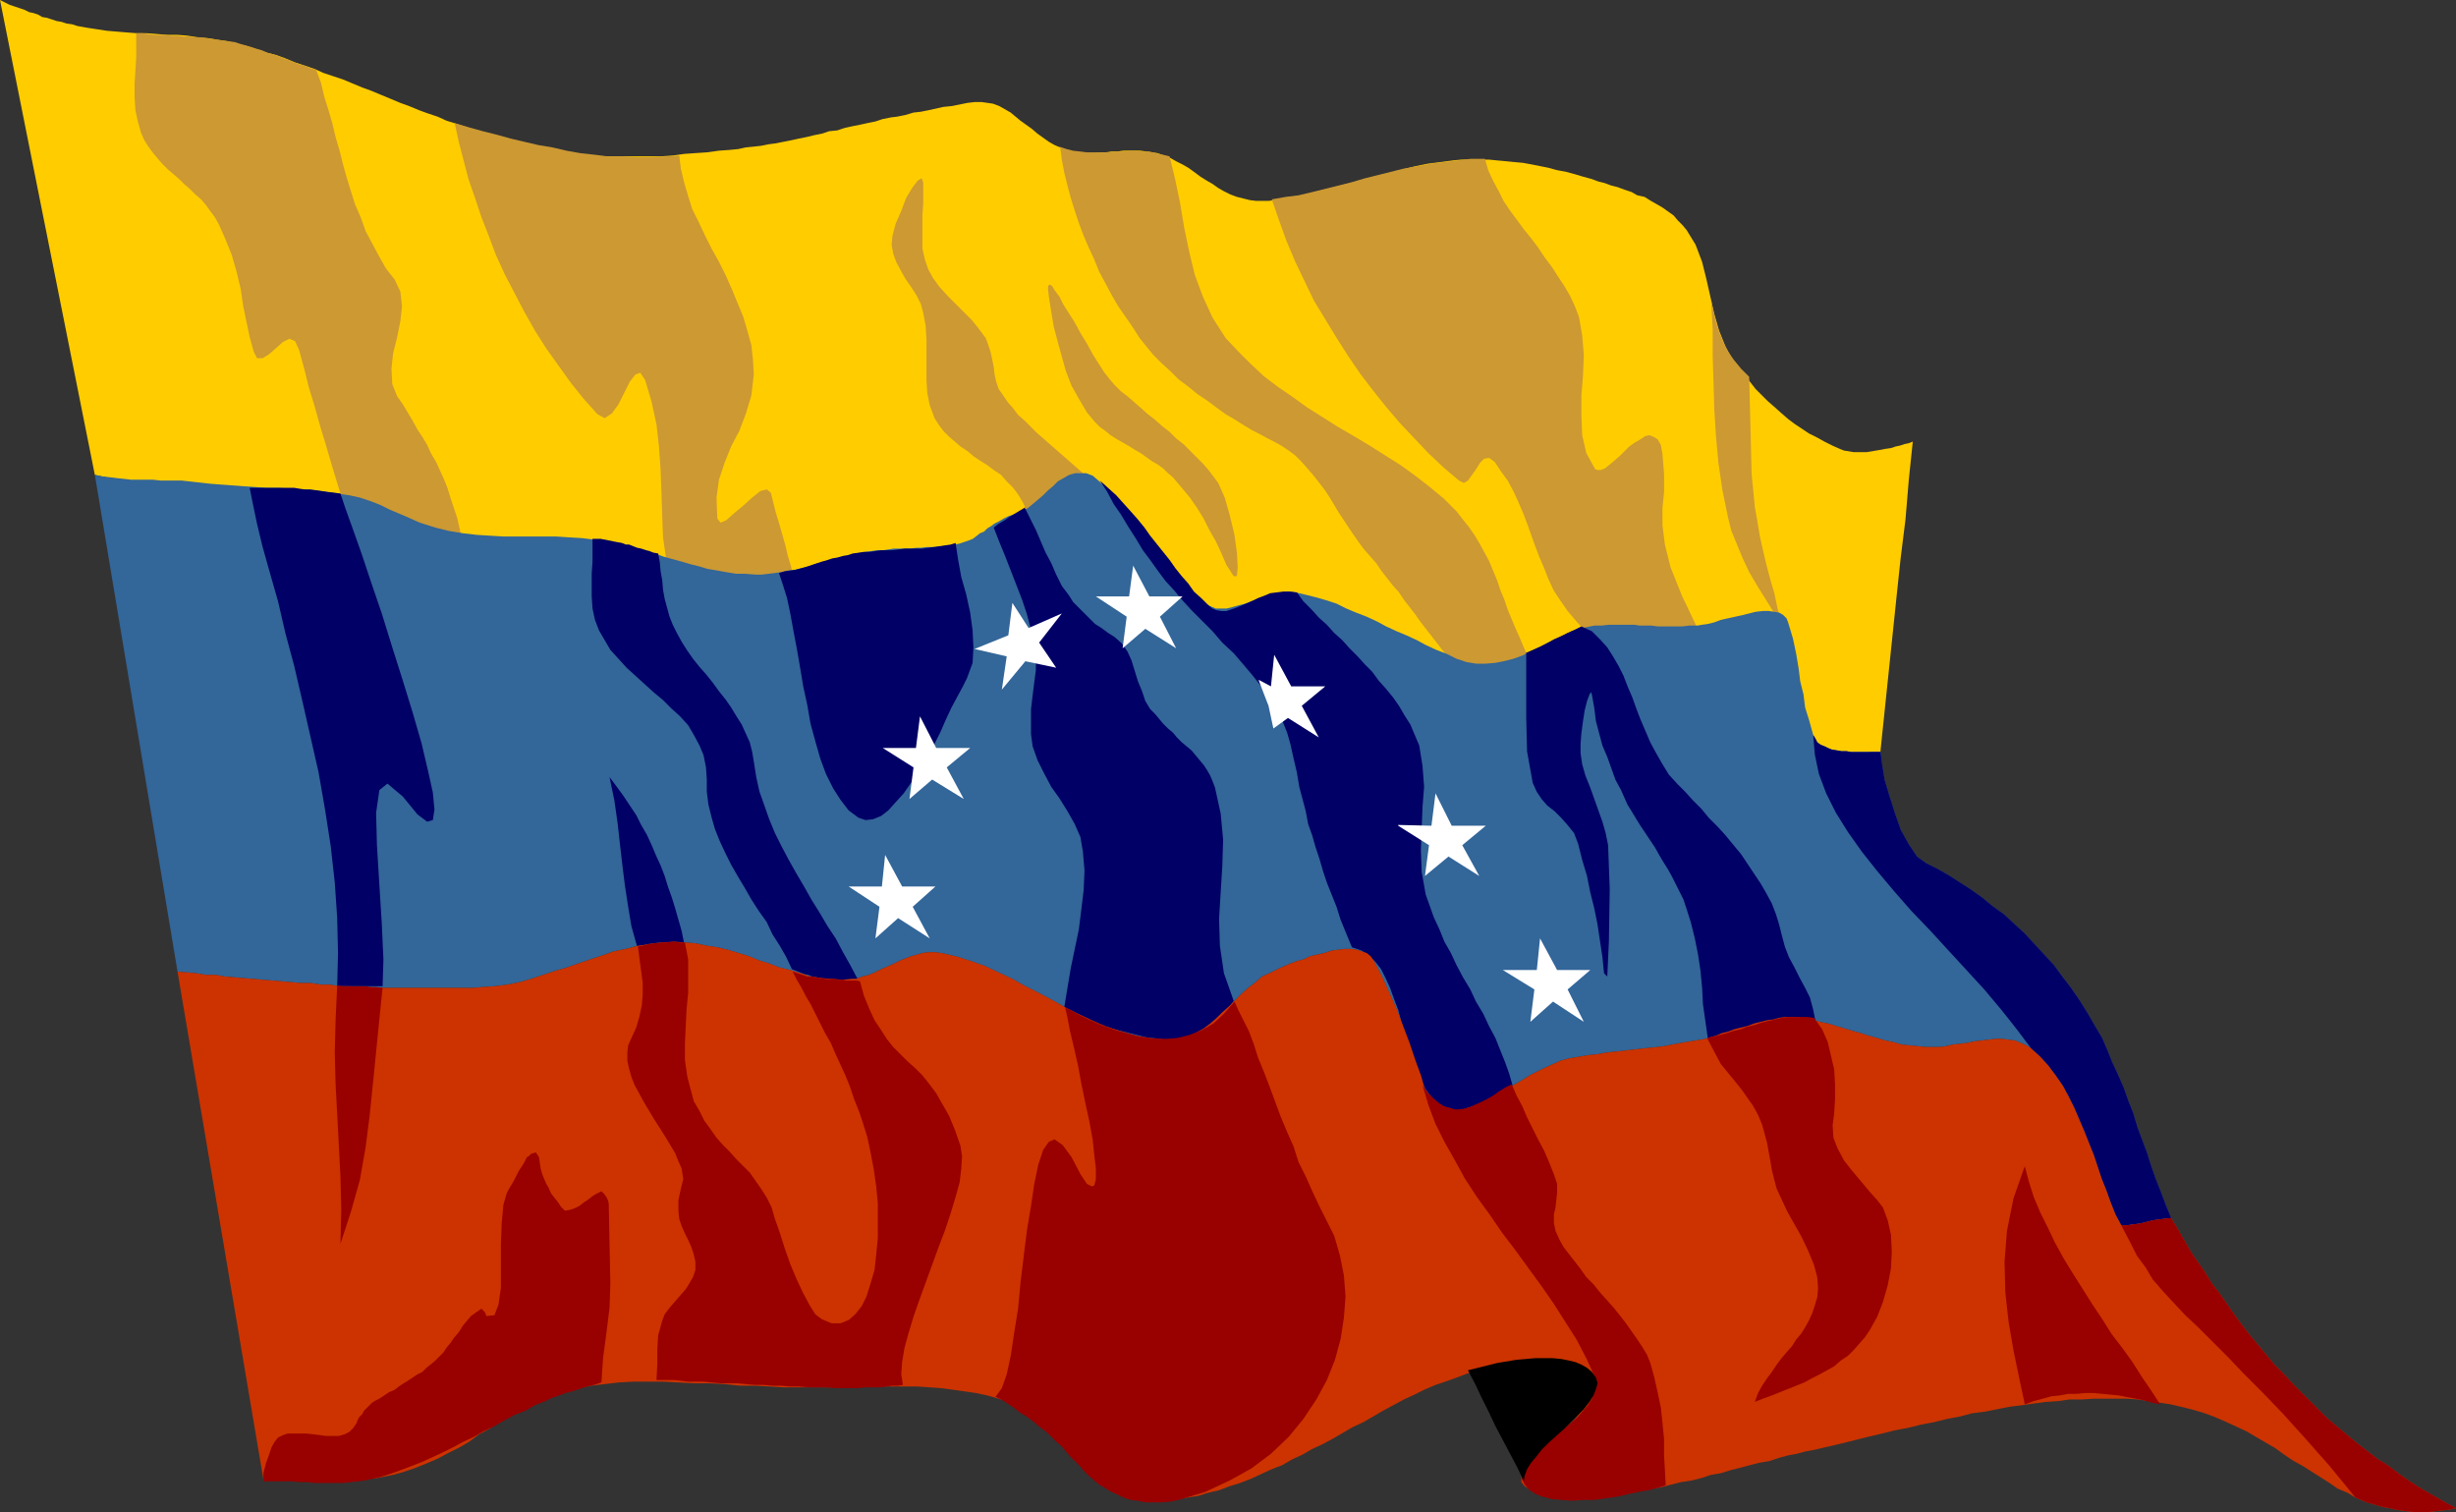 <?xml version="1.0" encoding="UTF-8" standalone="no"?>
<svg
   version="1.0"
   width="129.553mm"
   height="79.759mm"
   id="svg34"
   sodipodi:docname="Venezuela 2.wmf"
   xmlns:inkscape="http://www.inkscape.org/namespaces/inkscape"
   xmlns:sodipodi="http://sodipodi.sourceforge.net/DTD/sodipodi-0.dtd"
   xmlns="http://www.w3.org/2000/svg"
   xmlns:svg="http://www.w3.org/2000/svg">
  <rect width="100%" height="100%" fill="#333333" stroke="none"/>
  <sodipodi:namedview
     id="namedview34"
     pagecolor="#ffffff"
     bordercolor="#000000"
     borderopacity="0.25"
     inkscape:showpageshadow="2"
     inkscape:pageopacity="0.0"
     inkscape:pagecheckerboard="0"
     inkscape:deskcolor="#d1d1d1"
     inkscape:document-units="mm" />
  <defs
     id="defs1">
    <pattern
       id="WMFhbasepattern"
       patternUnits="userSpaceOnUse"
       width="6"
       height="6"
       x="0"
       y="0" />
  </defs>
  <path
     style="fill:#ffcc00;fill-opacity:1;fill-rule:evenodd;stroke:none"
     d="m 0,0 18.907,94.667 1.454,0.323 1.616,0.323 1.293,0.162 1.293,0.162 1.454,0.162 1.454,0.162 1.454,0.323 h 1.293 l 1.454,0.162 1.293,0.162 1.293,0.162 1.454,0.162 1.454,0.162 1.454,0.162 h 1.454 l 1.454,0.323 2.101,0.162 2.262,0.323 2.101,0.162 2.424,0.162 h 2.262 l 2.424,0.162 h 2.262 l 2.424,0.162 2.262,0.323 2.424,0.162 2.101,0.323 2.262,0.485 2.262,0.485 2.101,0.646 2.101,0.646 1.939,0.808 3.07,1.615 2.909,1.131 2.909,0.969 2.747,0.646 2.909,0.485 2.747,0.323 2.586,0.323 h 2.747 l 2.586,0.162 h 2.424 2.747 2.747 2.586 l 2.586,0.323 2.586,0.162 2.747,0.485 1.939,0.485 1.939,0.323 1.778,0.485 1.939,0.646 1.616,0.323 1.778,0.646 1.778,0.485 1.778,0.646 1.778,0.323 1.616,0.646 1.778,0.323 1.939,0.485 1.616,0.162 1.939,0.323 1.939,0.162 h 2.101 1.293 l 1.131,-0.162 1.293,-0.162 1.454,-0.162 1.293,-0.162 1.454,-0.323 1.293,-0.323 1.293,-0.323 1.293,-0.323 1.454,-0.485 1.293,-0.323 1.131,-0.323 1.454,-0.323 1.293,-0.323 1.293,-0.323 1.293,-0.323 0.97,-0.162 1.131,-0.162 1.131,-0.162 h 0.97 l 1.131,-0.162 1.131,-0.162 h 0.97 l 1.131,-0.162 h 1.131 1.131 1.131 l 1.131,-0.162 h 1.131 1.131 l 0.97,-0.162 h 1.131 l 1.131,-0.162 0.97,-0.162 0.97,-0.323 0.808,-0.485 0.97,-0.323 0.485,-0.485 0.97,-0.485 0.646,-0.485 0.808,-0.485 0.646,-0.485 0.808,-0.646 0.808,-0.485 0.97,-0.485 0.808,-0.323 1.131,-0.485 0.97,-0.323 0.808,-0.485 1.131,-0.646 0.97,-0.646 0.97,-0.808 1.131,-0.969 0.808,-0.808 1.131,-0.969 0.97,-0.808 0.97,-0.808 1.131,-0.485 1.131,-0.323 1.131,-0.162 1.293,0.162 1.293,0.485 1.131,0.808 1.293,1.292 1.616,1.615 1.293,1.615 1.293,1.454 1.293,1.454 0.97,1.454 1.131,1.454 1.131,1.292 1.131,1.292 0.97,1.292 1.131,1.292 1.131,1.292 1.131,1.454 0.97,1.454 1.131,1.292 1.454,1.292 1.293,1.454 0.97,0.808 0.97,0.646 0.97,0.323 h 1.131 1.131 l 1.293,-0.323 1.131,-0.162 1.293,-0.485 1.293,-0.323 1.293,-0.485 1.293,-0.485 1.293,-0.485 1.131,-0.323 1.293,-0.162 h 1.293 1.131 l 2.101,0.485 1.939,0.485 2.101,0.808 2.101,0.646 1.939,0.808 1.939,0.808 2.101,0.808 2.101,1.131 1.778,0.646 1.939,1.131 2.101,0.969 2.101,0.969 1.778,0.969 2.101,0.808 1.939,0.969 1.939,0.808 1.939,0.646 2.101,0.323 1.939,0.162 1.778,-0.162 1.778,-0.485 1.939,-0.485 1.616,-0.646 1.778,-0.808 1.778,-0.808 1.454,-0.808 1.616,-0.808 1.778,-0.808 1.616,-0.646 1.454,-0.646 1.454,-0.323 1.616,-0.323 h 1.454 1.293 l 1.454,-0.162 h 1.293 l 1.131,0.162 h 1.293 1.131 1.131 1.131 1.293 1.131 l 1.131,0.162 h 1.454 l 1.293,-0.162 h 1.293 1.616 l 0.97,-0.162 1.131,-0.162 1.293,-0.323 1.293,-0.323 1.454,-0.323 1.454,-0.485 1.293,-0.323 1.454,-0.323 1.293,-0.162 1.293,-0.162 h 1.293 1.131 l 0.97,0.162 0.808,0.485 0.646,0.646 0.162,0.808 1.131,3.231 0.646,3.069 0.485,2.746 0.323,2.746 0.485,2.585 0.485,2.585 0.646,2.746 0.97,2.746 0.485,0.808 0.323,0.646 0.808,0.323 0.646,0.323 0.646,0.162 0.97,0.323 h 0.97 l 0.97,0.162 h 1.131 l 0.97,-0.162 h 1.131 l 1.131,-0.162 h 0.97 l 0.97,-0.162 h 0.808 0.97 l 0.808,-7.754 0.808,-7.754 0.808,-7.754 0.808,-7.754 0.808,-7.593 0.97,-7.754 0.646,-7.754 0.808,-7.754 -0.808,0.323 -0.808,0.162 -0.97,0.323 -0.808,0.162 -0.97,0.323 -1.131,0.162 -0.808,0.162 -0.97,0.162 -0.97,0.162 -0.97,0.162 h -0.808 -0.97 -0.808 l -0.97,-0.162 -0.97,-0.162 -0.808,-0.323 -1.454,-0.646 -1.616,-0.808 -1.454,-0.808 -1.616,-0.808 -1.454,-0.969 -1.454,-0.969 -1.293,-0.969 -1.293,-1.131 -1.454,-1.292 -1.293,-1.131 -1.293,-1.292 -1.131,-1.131 -1.131,-1.454 -1.131,-1.292 -0.97,-1.292 -1.131,-1.454 -1.616,-2.908 -1.293,-3.231 -0.97,-3.393 -0.808,-3.554 -0.808,-3.554 -0.808,-3.231 -1.293,-3.393 -1.778,-2.908 -0.808,-0.969 -0.97,-0.969 -0.808,-0.969 -1.131,-0.808 -1.131,-0.808 -1.131,-0.646 -1.131,-0.646 -1.293,-0.808 -1.454,-0.323 -1.131,-0.646 -1.454,-0.485 -1.293,-0.485 -1.293,-0.323 -1.293,-0.485 -1.293,-0.323 -1.293,-0.485 -1.778,-0.485 -1.616,-0.485 -1.778,-0.485 -1.778,-0.323 -1.778,-0.485 -1.616,-0.323 -1.616,-0.323 -1.778,-0.323 -1.778,-0.162 -1.616,-0.162 -1.778,-0.162 -1.616,-0.162 h -1.778 -1.939 -1.778 l -1.616,0.162 -2.424,0.323 -2.586,0.323 -2.424,0.485 -2.586,0.646 -2.424,0.646 -2.424,0.808 -2.424,0.646 -2.424,0.646 -2.424,0.808 -2.262,0.646 -2.586,0.646 -2.424,0.485 -2.424,0.323 -2.424,0.323 -2.586,0.323 h -2.424 l -1.293,-0.162 -1.293,-0.323 -1.293,-0.323 -1.293,-0.485 -1.293,-0.646 -1.131,-0.646 -1.131,-0.808 -1.131,-0.646 -1.293,-0.808 -1.293,-0.969 -1.131,-0.808 -1.131,-0.646 -1.293,-0.646 -1.131,-0.646 -1.293,-0.485 -1.293,-0.485 -1.131,-0.162 -1.131,-0.162 -1.131,-0.162 h -1.131 -1.131 -1.131 l -1.131,0.162 h -1.131 l -1.131,0.162 h -1.293 l -1.131,0.162 h -1.131 l -1.131,-0.162 h -1.131 l -1.131,-0.162 -1.131,-0.323 -1.131,-0.485 -1.131,-0.485 -1.131,-0.646 -1.131,-0.808 -1.131,-0.808 -1.131,-0.969 -1.131,-0.808 -1.131,-0.808 -0.97,-0.808 -0.97,-0.808 -1.131,-0.646 -1.131,-0.646 -1.293,-0.485 -1.131,-0.162 -1.131,-0.162 h -1.293 l -1.454,0.162 -1.616,0.323 -1.616,0.323 -1.616,0.162 -1.454,0.323 -1.454,0.323 -1.616,0.323 -1.454,0.162 -1.616,0.485 -1.616,0.323 -1.293,0.162 -1.616,0.323 -1.454,0.485 -1.616,0.323 -1.454,0.323 -1.616,0.323 -1.454,0.323 -1.454,0.485 -1.616,0.162 -1.454,0.485 -1.616,0.323 -1.293,0.323 -1.616,0.323 -1.454,0.323 -1.616,0.323 -1.616,0.323 -1.293,0.162 -1.616,0.323 -1.454,0.162 -1.616,0.162 -1.454,0.323 -1.616,0.162 -2.262,0.162 -2.262,0.323 -2.424,0.162 -2.262,0.162 -2.262,0.323 -2.424,0.162 h -2.424 -2.262 -2.424 -2.262 -2.262 -2.424 l -2.424,-0.323 -2.262,-0.323 -2.262,-0.162 -2.262,-0.485 -1.939,-0.485 -1.939,-0.485 -1.939,-0.485 -1.939,-0.646 L 98.737,27.302 96.798,26.656 95.021,26.009 93.081,25.363 91.142,24.717 89.041,24.071 87.264,23.263 85.325,22.617 83.547,21.971 81.608,21.163 79.83,20.517 77.891,19.709 75.952,18.901 74.013,18.093 72.235,17.447 70.296,16.64 68.357,15.832 66.418,15.186 64.478,14.539 62.701,13.732 60.762,13.085 58.822,12.439 56.883,11.631 55.106,10.985 53.166,10.501 51.227,9.854 49.288,9.208 47.349,8.724 45.41,8.239 43.309,7.916 41.37,7.593 39.43,7.431 37.33,7.108 35.39,6.947 H 33.29 L 31.35,6.785 29.25,6.623 H 27.31 L 25.21,6.462 23.27,6.3 21.331,6.139 19.23,5.816 17.13,5.493 15.352,5.17 14.382,4.846 13.251,4.685 12.282,4.362 11.312,4.2 10.342,3.877 9.373,3.554 8.403,3.393 7.595,2.908 6.626,2.585 5.818,2.423 4.848,1.939 3.878,1.615 2.909,1.292 1.939,0.969 0.97,0.485 Z"
     id="path1" />
  <path
     style="fill:#cc9933;fill-opacity:1;fill-rule:evenodd;stroke:none"
     d="m 27.149,6.623 h 1.293 l 1.131,0.162 1.131,0.162 h 1.293 0.97 l 1.131,0.162 h 1.293 l 1.131,0.162 h 1.131 l 1.293,0.162 h 1.131 l 0.97,0.162 1.131,0.162 1.131,0.162 1.293,0.162 1.131,0.162 1.131,0.162 0.97,0.323 1.131,0.323 1.131,0.323 0.97,0.323 1.131,0.323 1.131,0.485 1.131,0.323 0.97,0.323 1.131,0.485 0.97,0.323 1.131,0.485 0.97,0.323 1.131,0.323 1.131,0.485 1.131,0.323 0.97,2.585 0.646,2.746 0.808,2.585 0.808,2.746 0.646,2.746 0.808,2.746 0.646,2.585 0.808,2.908 0.808,2.585 0.808,2.585 1.131,2.585 0.97,2.746 1.293,2.423 1.293,2.423 1.454,2.585 1.778,2.262 1.131,2.423 0.323,2.908 -0.323,2.908 -0.646,3.231 -0.808,3.231 -0.323,3.069 0.162,3.069 0.97,2.423 1.131,1.615 0.97,1.615 0.97,1.615 0.97,1.777 0.97,1.454 0.97,1.615 0.808,1.777 0.97,1.615 0.808,1.777 0.808,1.777 0.646,1.615 0.646,2.1 0.646,1.939 0.646,1.939 0.485,2.1 0.485,2.1 h -1.454 l -1.454,-0.323 -1.454,-0.485 -1.454,-0.323 -1.454,-0.485 -1.454,-0.485 -1.616,-0.646 -1.454,-0.646 -1.616,-0.646 -1.454,-0.485 -1.616,-0.646 -1.454,-0.485 -1.454,-0.485 -1.454,-0.485 -1.454,-0.485 -1.454,-0.323 -1.131,-3.716 -1.131,-3.716 -1.131,-3.877 -1.131,-3.716 -1.131,-4.039 -1.131,-3.716 -0.97,-3.877 -0.97,-3.554 -0.808,-1.777 -1.131,-0.485 -1.293,0.646 -1.454,1.292 -1.293,1.131 -1.293,0.808 h -1.131 l -0.646,-1.292 -0.808,-2.908 -0.646,-3.069 -0.646,-3.069 -0.485,-3.393 -0.808,-3.393 -0.97,-3.393 -1.293,-3.231 -1.293,-2.908 -0.808,-1.454 -0.97,-1.292 -0.808,-1.131 -0.97,-1.131 -1.131,-0.969 -1.131,-1.131 -1.131,-0.969 -0.97,-0.969 -1.131,-0.969 -1.131,-0.969 -1.131,-1.131 -0.97,-1.131 -0.808,-0.969 -0.97,-1.292 -0.808,-1.292 -0.646,-1.454 -0.646,-2.262 -0.485,-2.262 -0.162,-2.585 v -2.746 l 0.162,-2.585 0.162,-2.746 V 8.885 Z"
     id="path2" />
  <path
     style="fill:#cc9933;fill-opacity:1;fill-rule:evenodd;stroke:none"
     d="m 90.657,24.555 2.747,0.808 2.909,0.808 2.586,0.646 2.909,0.808 2.747,0.646 2.747,0.646 2.909,0.485 2.747,0.646 2.747,0.485 2.909,0.323 2.586,0.323 h 2.909 l 2.909,0.162 h 2.747 l 2.909,-0.162 2.747,-0.162 0.323,2.585 0.646,2.746 0.808,2.746 0.808,2.585 1.293,2.585 1.293,2.746 1.293,2.585 1.454,2.585 1.293,2.585 1.293,2.908 1.131,2.746 1.131,2.746 0.808,2.746 0.808,2.908 0.323,2.908 0.162,2.908 -0.485,4.2 -1.131,3.716 -1.293,3.393 -1.616,3.069 -1.293,3.231 -1.131,3.393 -0.485,3.554 0.162,4.2 0.646,0.808 1.131,-0.485 1.454,-1.292 1.939,-1.615 1.778,-1.615 1.616,-1.292 1.293,-0.323 0.808,0.646 0.485,1.939 0.485,1.939 0.646,2.1 0.646,2.262 0.646,2.262 0.485,2.1 0.646,2.1 0.485,2.262 -1.454,0.162 -1.616,0.162 -1.616,0.162 -1.454,0.162 h -1.616 -1.616 l -1.616,-0.162 -1.616,-0.162 -1.616,-0.162 -1.616,-0.323 -1.616,-0.323 -1.616,-0.485 -1.616,-0.485 -1.616,-0.646 -1.616,-0.646 -1.454,-0.808 -0.646,-4.523 -0.162,-4.523 -0.162,-4.685 -0.162,-4.362 -0.323,-4.523 -0.485,-4.362 -0.97,-4.523 -1.293,-4.362 -0.97,-1.454 -0.97,0.323 -1.131,1.454 -1.131,2.262 -1.131,2.262 -1.293,1.777 -1.454,0.969 -1.454,-0.808 -2.747,-3.069 -2.586,-3.231 -2.424,-3.393 -2.424,-3.393 -2.262,-3.554 -2.101,-3.716 -1.939,-3.716 -1.939,-3.716 -1.778,-3.877 -1.454,-3.877 -1.454,-3.716 -1.293,-3.877 -1.293,-3.716 -0.97,-3.716 -0.97,-3.716 -0.808,-3.716 z"
     id="path3" />
  <path
     style="fill:#cc9933;fill-opacity:1;fill-rule:evenodd;stroke:none"
     d="m 204.747,101.937 -0.808,-1.777 -0.97,-1.615 -0.97,-1.292 -1.293,-1.292 -1.131,-1.292 -1.454,-0.969 -1.293,-0.969 -1.293,-0.808 -1.454,-0.969 -1.131,-0.969 -1.454,-0.969 -1.131,-0.969 -1.131,-0.969 -1.131,-1.131 -0.97,-1.292 -0.808,-1.292 -0.97,-2.585 -0.485,-2.423 -0.162,-2.585 v -2.746 -2.585 -2.746 l -0.162,-2.746 -0.485,-2.585 -0.485,-1.777 -0.808,-1.615 -1.131,-1.777 -1.131,-1.615 -0.808,-1.454 -0.97,-1.777 -0.646,-1.777 -0.323,-1.777 0.162,-1.777 0.646,-2.423 1.131,-2.585 0.97,-2.585 1.293,-2.1 0.97,-1.292 0.808,-0.485 0.323,0.808 v 1.939 2.262 l -0.162,2.262 v 2.423 2.1 2.262 l 0.485,2.1 0.646,1.939 0.97,1.777 1.293,1.777 1.616,1.777 1.616,1.615 1.616,1.615 1.616,1.615 1.293,1.615 1.454,1.939 0.485,1.292 0.485,1.454 0.323,1.454 0.323,1.615 0.162,1.454 0.323,1.454 0.485,1.454 0.808,1.131 0.97,1.454 1.131,1.292 0.97,1.292 1.293,1.131 1.293,1.292 1.131,1.131 1.293,1.131 1.293,1.131 1.293,1.131 1.293,1.131 1.293,1.131 1.293,1.131 1.293,1.131 1.293,1.131 1.131,1.131 1.293,1.131 -1.131,-0.808 -1.131,-0.646 -0.97,-0.485 -0.97,-0.162 h -0.97 l -0.97,0.162 -0.808,0.323 -0.808,0.323 -0.808,0.646 -0.808,0.646 -0.808,0.646 -0.97,0.646 -0.808,0.808 -0.808,0.808 -0.97,0.808 z"
     id="path4" />
  <path
     style="fill:#cc9933;fill-opacity:1;fill-rule:evenodd;stroke:none"
     d="m 209.11,59.127 0.485,3.069 0.485,2.908 0.808,3.069 0.808,2.908 0.808,2.908 1.131,2.908 1.454,2.585 1.616,2.746 0.808,0.969 0.808,0.969 0.97,0.969 1.131,0.808 0.97,0.808 1.293,0.808 1.131,0.646 1.131,0.646 1.293,0.808 1.131,0.646 1.131,0.808 1.131,0.808 1.131,0.646 1.131,0.808 0.97,0.969 0.97,0.808 1.778,2.1 1.616,1.939 1.454,2.1 1.293,2.1 1.131,2.262 1.293,2.262 1.131,2.423 0.97,2.262 1.454,2.262 h 0.646 l 0.162,-1.777 -0.162,-2.908 -0.485,-3.554 -0.97,-4.039 -0.97,-3.393 -1.293,-2.908 -0.97,-1.292 -0.97,-1.292 -1.131,-1.292 -1.293,-1.292 -1.293,-1.292 -1.293,-1.292 -1.454,-1.131 -1.293,-1.292 -1.454,-1.131 -1.454,-1.292 -1.454,-1.131 -1.454,-1.292 -1.293,-1.131 -1.293,-1.131 -1.293,-0.969 -1.131,-1.131 -1.131,-1.292 -1.131,-1.454 -1.131,-1.777 -1.131,-1.777 -1.131,-2.1 -1.293,-2.1 -1.131,-2.1 -1.131,-1.777 -1.131,-1.777 -0.808,-1.615 -0.97,-1.292 -0.485,-0.808 -0.485,-0.323 -0.323,0.323 v 0.646 z"
     id="path5" />
  <path
     style="fill:#cc9933;fill-opacity:1;fill-rule:evenodd;stroke:none"
     d="m 211.211,29.24 1.454,0.485 1.293,0.323 1.454,0.162 1.293,0.162 h 1.454 1.293 1.454 l 1.454,-0.162 h 1.293 l 1.454,-0.162 h 1.293 l 1.454,0.162 h 1.293 l 1.293,0.323 1.454,0.323 1.293,0.323 1.131,4.685 0.97,4.685 0.808,4.846 0.97,4.685 1.131,4.685 1.616,4.362 1.939,4.2 2.586,4.039 2.424,2.585 2.586,2.585 2.586,2.423 2.747,2.1 3.07,2.1 2.909,2.1 3.07,1.939 3.07,1.939 3.07,1.777 3.232,1.939 3.07,1.939 3.07,1.939 2.909,2.1 2.909,2.262 2.747,2.262 2.586,2.585 1.131,1.454 1.293,1.615 1.131,1.615 0.97,1.615 0.97,1.777 0.97,1.777 0.808,1.939 0.808,1.939 0.646,1.939 0.808,1.939 0.646,1.939 0.808,1.939 0.808,1.939 0.808,1.777 0.808,1.939 0.808,1.777 -0.646,0.646 -0.646,0.485 -0.808,0.323 -0.97,0.323 -0.97,0.323 -0.97,0.323 h -0.808 l -1.131,0.162 h -0.97 -0.97 -0.97 l -1.131,-0.162 h -0.97 l -0.808,-0.162 -0.97,-0.162 -0.808,-0.162 -1.131,-1.454 -1.131,-1.454 -1.131,-1.454 -1.131,-1.454 -1.131,-1.454 -1.131,-1.454 -1.131,-1.615 -1.131,-1.454 -1.131,-1.454 -0.97,-1.454 -1.293,-1.454 -1.131,-1.454 -1.131,-1.454 -0.97,-1.454 -1.293,-1.454 -1.131,-1.292 -0.97,-1.292 -1.131,-1.615 -0.97,-1.454 -0.97,-1.454 -0.97,-1.454 -0.97,-1.615 -0.97,-1.615 -0.97,-1.454 -1.131,-1.454 -1.131,-1.454 -1.131,-1.292 -1.131,-1.292 -1.293,-1.292 -1.293,-0.969 -1.454,-0.969 -1.454,-0.808 -1.293,-0.646 -1.454,-0.808 -1.616,-0.808 -1.616,-0.969 -1.778,-1.131 -1.939,-1.131 -1.778,-1.292 -1.939,-1.454 -1.939,-1.292 -1.778,-1.454 -1.939,-1.454 -1.616,-1.615 -1.778,-1.615 -1.616,-1.615 -1.454,-1.777 -1.293,-1.615 -1.454,-2.262 -1.454,-2.1 -1.454,-2.1 -1.293,-2.262 -1.293,-2.423 -1.131,-2.1 -0.97,-2.423 -1.131,-2.423 -0.97,-2.262 -0.97,-2.585 -0.808,-2.423 -0.808,-2.585 -0.646,-2.423 -0.646,-2.585 -0.485,-2.585 -0.323,-2.423 v 0 z"
     id="path6" />
  <path
     style="fill:#cc9933;fill-opacity:1;fill-rule:evenodd;stroke:none"
     d="m 253.55,39.741 2.747,-0.485 2.586,-0.323 2.747,-0.646 2.586,-0.646 2.586,-0.646 2.586,-0.646 2.747,-0.808 2.586,-0.646 2.586,-0.646 2.586,-0.646 2.747,-0.485 2.586,-0.485 2.586,-0.323 2.747,-0.323 2.586,-0.323 h 2.909 l 0.646,2.262 0.97,2.1 1.131,2.1 0.97,1.939 1.293,1.939 1.454,1.939 1.293,1.777 1.454,1.777 1.454,1.939 1.293,1.939 1.454,1.939 1.131,1.777 1.293,1.939 1.131,1.939 0.97,2.1 0.808,2.1 0.646,3.716 0.323,3.877 -0.162,4.039 -0.323,4.039 v 4.039 l 0.162,3.877 0.808,3.554 1.778,3.231 0.485,0.162 h 0.646 l 0.808,-0.323 0.808,-0.646 0.97,-0.808 1.131,-0.969 0.97,-0.969 0.97,-0.969 1.131,-0.808 1.131,-0.646 0.97,-0.646 0.808,-0.162 0.808,0.323 0.808,0.485 0.646,1.131 0.323,1.777 0.323,4.039 v 3.554 l -0.323,3.231 v 3.393 l 0.485,3.877 1.131,4.523 2.262,5.654 3.394,7.108 h -1.454 -1.293 -1.454 -1.454 -1.293 -1.454 -1.454 -1.454 -1.293 -1.454 -1.454 -1.293 -1.454 -1.454 -1.454 -1.454 l -1.778,-1.939 -1.778,-2.1 -1.454,-2.1 -1.293,-1.939 -1.131,-2.423 -0.808,-2.1 -0.97,-2.262 -0.808,-2.1 -0.808,-2.262 -0.808,-2.262 -0.808,-2.1 -0.97,-2.262 -0.97,-2.1 -1.131,-2.1 -1.293,-1.777 -1.293,-1.939 -1.131,-0.808 -0.97,0.162 -0.808,0.808 -0.808,1.292 -0.808,1.131 -0.808,1.131 -0.808,0.485 -0.97,-0.485 -3.07,-2.585 -3.07,-2.908 -2.747,-2.908 -2.909,-3.069 -2.747,-3.231 -2.586,-3.231 -2.586,-3.393 -2.424,-3.554 -2.262,-3.554 -2.262,-3.716 -2.262,-3.716 -1.939,-4.039 -1.778,-3.716 -1.778,-4.2 -1.454,-4.039 -1.454,-4.2 z"
     id="path7" />
  <path
     style="fill:#cc9933;fill-opacity:1;fill-rule:evenodd;stroke:none"
     d="m 348.732,75.12 0.162,6.462 0.162,6.462 0.162,6.462 0.646,6.623 0.485,2.746 0.485,2.908 0.646,2.908 0.646,2.746 0.808,3.069 0.808,2.746 0.646,3.069 0.808,2.746 -1.616,-2.1 -1.616,-2.585 -1.616,-2.585 -1.616,-2.746 -1.293,-2.746 -1.131,-2.746 -1.131,-2.746 -0.646,-2.585 -1.131,-5.493 -0.808,-5.493 -0.485,-5.331 -0.323,-5.17 -0.162,-5.331 -0.162,-5.331 v -5.493 l -0.323,-5.654 0.485,2.262 0.485,1.939 0.646,2.1 0.808,1.939 0.97,1.939 1.131,1.615 1.454,1.777 z"
     id="path8" />
  <path
     style="fill:#336699;fill-opacity:1;fill-rule:evenodd;stroke:none"
     d="m 374.912,149.917 h -0.97 -0.808 -0.97 -0.97 -0.97 -1.131 l -0.97,-0.162 h -0.97 l -0.97,-0.162 -0.97,-0.162 -0.808,-0.323 -0.646,-0.323 -0.808,-0.323 -0.646,-0.485 -0.323,-0.646 -0.485,-0.808 -0.808,-2.908 -0.808,-2.585 -0.323,-2.585 -0.646,-2.585 -0.323,-2.585 -0.485,-2.908 -0.646,-3.069 -0.97,-3.231 -0.323,-0.808 -0.646,-0.646 -0.808,-0.485 -0.97,-0.162 -1.131,-0.162 h -1.131 l -1.454,0.162 -1.293,0.323 -1.293,0.323 -1.454,0.323 -1.454,0.323 -1.454,0.323 -1.293,0.485 -1.293,0.323 -1.131,0.162 -0.97,0.162 h -1.616 l -1.293,0.162 h -1.293 -1.293 -1.293 -1.131 l -1.293,-0.162 h -0.97 -1.293 l -1.131,-0.162 h -1.293 -1.131 -1.293 -1.293 l -1.454,0.162 h -1.454 l -1.616,0.323 -1.454,0.323 -1.454,0.485 -1.616,0.808 -1.616,0.808 -1.778,0.808 -1.454,0.808 -1.778,0.808 -1.616,0.808 -1.778,0.646 -1.939,0.485 -1.616,0.323 -1.939,0.162 h -1.939 l -1.939,-0.323 -1.939,-0.646 -1.939,-0.969 -2.101,-0.808 -2.101,-0.969 -1.778,-0.969 -2.101,-0.969 -1.939,-0.808 -2.101,-0.969 -1.778,-0.969 -2.101,-0.969 -2.101,-0.808 -1.939,-0.808 -1.939,-0.969 -1.939,-0.646 -2.262,-0.646 -1.939,-0.485 -2.101,-0.485 -1.131,-0.162 -1.131,0.162 -1.293,0.162 -1.293,0.323 -1.293,0.323 -1.293,0.485 -1.293,0.485 -1.293,0.485 -1.293,0.323 -1.131,0.323 -1.293,0.323 h -1.131 -0.97 l -1.131,-0.485 -0.97,-0.485 -0.97,-0.808 -1.293,-1.454 -1.293,-1.454 -1.131,-1.292 -1.131,-1.454 -1.131,-1.292 -0.97,-1.292 -1.131,-1.292 -1.131,-1.292 -0.97,-1.292 -1.131,-1.454 -1.131,-1.454 -1.131,-1.292 -1.293,-1.454 -1.293,-1.454 -1.293,-1.615 -1.454,-1.615 -1.454,-1.292 -1.131,-0.969 -1.293,-0.485 h -1.131 -1.131 l -1.131,0.323 -1.131,0.646 -1.131,0.646 -0.97,0.969 -0.97,0.808 -0.97,0.969 -1.131,0.969 -0.97,0.808 -0.97,0.808 -0.97,0.485 -0.97,0.485 -0.97,0.323 -0.97,0.323 -0.97,0.485 -0.808,0.485 -0.97,0.485 -0.646,0.485 -0.808,0.485 -0.646,0.646 -0.808,0.323 -0.808,0.646 -0.646,0.485 -0.808,0.323 -0.97,0.323 -0.97,0.323 -0.97,0.162 -0.97,0.162 -1.131,0.162 -1.131,0.162 h -1.131 -1.131 l -1.131,0.162 h -0.97 l -1.131,0.162 h -1.131 -1.131 -1.131 l -0.97,0.162 -1.131,0.162 h -1.131 l -1.131,0.162 -1.131,0.162 -0.97,0.162 -1.293,0.323 -1.293,0.323 -1.293,0.323 -1.293,0.162 -1.293,0.485 -1.293,0.323 -1.454,0.323 -1.131,0.485 -1.454,0.323 -1.293,0.323 -1.454,0.162 -1.293,0.323 -1.293,0.162 -1.293,0.162 -1.293,0.162 h -1.293 l -2.101,-0.162 h -1.778 l -1.939,-0.323 -1.778,-0.323 -1.939,-0.323 -1.616,-0.485 -1.939,-0.485 -1.616,-0.485 -1.778,-0.485 -1.778,-0.485 -1.778,-0.646 -1.616,-0.323 -1.939,-0.646 -1.778,-0.485 -1.939,-0.323 -1.939,-0.485 -2.747,-0.485 -2.586,-0.323 -2.747,-0.162 -2.424,-0.162 h -2.747 -2.586 -2.586 -2.586 l -2.747,-0.162 -2.586,-0.162 -2.747,-0.323 -2.909,-0.485 -2.586,-0.646 -3.07,-0.969 -2.909,-1.292 -3.07,-1.292 -1.939,-0.969 -2.101,-0.808 -1.939,-0.646 -2.262,-0.485 -2.262,-0.323 -2.262,-0.323 -2.262,-0.323 -2.424,-0.162 -2.424,-0.162 -2.262,-0.162 H 53.166 L 50.904,97.091 48.48,96.929 46.379,96.768 44.117,96.606 42.016,96.445 40.562,96.283 39.107,96.121 37.653,95.96 36.198,95.798 H 34.744 33.29 31.997 L 30.542,95.637 H 28.926 27.634 26.179 l -1.454,-0.162 -1.454,-0.162 -1.293,-0.162 -1.616,-0.162 -1.454,-0.323 16.483,99.029 1.939,0.162 1.778,0.162 1.939,0.323 h 1.939 l 1.778,0.323 1.939,0.162 1.778,0.162 2.101,0.162 1.778,0.162 1.939,0.162 1.939,0.162 1.939,0.162 1.778,0.162 h 1.939 l 2.101,0.323 h 1.778 l 1.939,0.323 h 1.939 l 1.939,0.162 h 1.778 l 1.939,0.162 h 1.939 2.101 1.778 1.939 1.939 1.778 1.939 1.778 1.939 1.939 l 1.778,-0.162 2.424,-0.162 2.586,-0.323 2.424,-0.485 2.262,-0.646 2.424,-0.808 2.424,-0.808 2.262,-0.646 2.262,-0.808 2.424,-0.808 2.424,-0.808 2.262,-0.808 2.424,-0.485 2.424,-0.646 2.262,-0.323 2.586,-0.323 2.424,-0.162 2.101,0.162 2.101,0.162 2.262,0.485 2.101,0.323 2.101,0.485 2.101,0.646 2.101,0.646 1.939,0.808 2.101,0.646 2.101,0.808 2.101,0.485 2.101,0.646 1.939,0.646 2.262,0.323 2.101,0.162 2.101,0.162 1.454,-0.162 h 1.131 l 1.293,-0.485 1.293,-0.323 1.131,-0.485 1.293,-0.646 1.131,-0.485 1.131,-0.485 1.293,-0.646 1.131,-0.485 1.293,-0.485 1.131,-0.323 1.131,-0.323 1.293,-0.162 h 1.131 l 1.293,0.162 2.909,0.646 3.07,0.969 2.747,0.969 2.747,1.292 2.747,1.292 2.586,1.454 2.586,1.292 2.747,1.454 2.586,1.454 2.586,1.292 2.747,1.292 2.586,1.131 2.909,0.969 2.747,0.808 2.909,0.646 3.07,0.323 h 1.939 l 1.616,-0.162 1.616,-0.646 1.454,-0.646 1.454,-0.808 1.293,-0.969 1.293,-1.131 1.131,-1.131 1.293,-1.131 1.293,-1.292 1.293,-1.292 1.293,-1.131 1.454,-1.131 1.293,-1.131 1.778,-0.808 1.616,-0.808 1.131,-0.485 1.131,-0.485 1.293,-0.485 1.293,-0.323 1.293,-0.646 1.454,-0.323 1.454,-0.323 1.454,-0.485 1.293,-0.162 1.293,-0.162 h 1.293 l 1.131,0.162 0.97,0.323 0.97,0.323 0.808,0.646 0.646,0.969 1.616,3.069 1.454,3.231 1.454,3.231 1.293,3.393 1.293,3.393 1.131,3.393 1.131,3.069 0.97,3.393 0.808,1.777 1.131,1.131 1.454,0.646 1.616,0.323 1.616,-0.162 1.778,-0.646 1.939,-0.646 2.101,-0.969 2.101,-1.292 2.101,-1.131 2.262,-1.292 2.101,-1.292 1.939,-0.969 2.101,-0.969 1.778,-0.808 1.778,-0.485 1.939,-0.323 1.939,-0.323 1.616,-0.162 1.778,-0.323 1.454,-0.162 1.616,-0.162 1.293,-0.162 1.454,-0.162 1.454,-0.162 1.454,-0.162 1.616,-0.162 1.293,-0.162 1.616,-0.323 1.778,-0.323 1.939,-0.323 1.939,-0.323 0.97,-0.162 0.97,-0.323 1.131,-0.323 1.131,-0.485 1.293,-0.323 1.293,-0.485 1.293,-0.323 1.293,-0.323 1.293,-0.485 1.293,-0.323 1.293,-0.323 1.293,-0.162 1.131,-0.323 1.131,-0.162 h 0.97 0.97 l 1.778,0.162 1.616,0.323 1.616,0.485 1.616,0.323 1.616,0.485 1.616,0.485 1.616,0.485 1.778,0.485 1.454,0.485 1.778,0.485 1.616,0.485 1.616,0.323 1.616,0.485 1.616,0.162 1.616,0.162 1.616,0.162 h 1.454 1.293 l 1.293,-0.162 1.293,-0.323 1.454,-0.162 1.454,-0.162 1.454,-0.323 1.454,-0.162 1.293,-0.162 1.454,-0.162 h 1.293 l 1.293,0.162 1.293,0.162 1.131,0.485 1.131,0.485 0.97,0.646 1.778,1.615 1.616,1.777 1.454,1.939 1.454,2.1 1.131,2.1 1.131,2.262 0.97,2.262 0.97,2.262 0.97,2.423 0.97,2.423 0.808,2.423 0.808,2.423 0.97,2.423 0.808,2.262 0.97,2.423 1.131,2.1 h 1.293 l 1.131,-0.162 1.293,-0.162 1.293,-0.323 1.293,-0.323 1.131,-0.162 1.293,-0.162 h 1.293 l -1.131,-2.746 -0.97,-2.585 -0.97,-2.423 -0.97,-2.746 -0.808,-2.585 -0.97,-2.585 -0.97,-2.585 -0.808,-2.746 -0.97,-2.423 -0.97,-2.746 -1.131,-2.585 -1.131,-2.423 -0.97,-2.423 -1.131,-2.585 -1.454,-2.423 -1.293,-2.262 -1.616,-2.585 -1.778,-2.585 -1.616,-2.1 -1.778,-2.423 -1.939,-2.1 -1.939,-2.1 -1.939,-2.1 -2.101,-1.939 -2.101,-1.939 -2.262,-1.615 -1.939,-1.615 -2.262,-1.615 -2.262,-1.454 -2.262,-1.454 -2.262,-1.292 -2.262,-1.131 -1.778,-1.292 -1.616,-2.423 -1.616,-2.908 -1.131,-3.231 -1.131,-3.554 -0.97,-3.231 -0.485,-3.069 z"
     id="path9" />
  <path
     style="fill:#000066;fill-opacity:1;fill-rule:evenodd;stroke:none"
     d="m 374.912,149.917 h -0.97 -0.808 -0.97 -0.97 -0.97 -1.131 l -0.97,-0.162 h -0.97 l -0.97,-0.162 -0.97,-0.162 -0.808,-0.323 -0.646,-0.323 -0.808,-0.323 -0.646,-0.485 -0.323,-0.646 -0.485,-0.808 0.323,3.877 0.808,3.877 1.454,3.877 1.939,3.877 2.424,3.877 2.747,3.877 3.07,3.877 3.394,4.039 3.394,3.877 3.717,3.877 3.555,3.877 3.717,4.039 3.555,3.877 3.394,4.039 3.07,3.877 2.909,3.877 1.778,1.615 1.616,1.777 1.454,1.939 1.454,2.1 1.131,2.1 1.131,2.262 0.97,2.262 0.97,2.262 0.97,2.423 0.97,2.423 0.808,2.423 0.808,2.423 0.97,2.423 0.808,2.262 0.97,2.423 1.131,2.1 h 1.293 l 1.131,-0.162 1.293,-0.162 1.293,-0.323 1.293,-0.323 1.131,-0.162 1.293,-0.162 h 1.293 l -1.131,-2.746 -0.97,-2.585 -0.97,-2.423 -0.97,-2.746 -0.808,-2.585 -0.97,-2.585 -0.97,-2.585 -0.808,-2.746 -0.97,-2.423 -0.97,-2.746 -1.131,-2.585 -1.131,-2.423 -0.97,-2.423 -1.131,-2.585 -1.454,-2.423 -1.293,-2.262 -1.616,-2.585 -1.778,-2.585 -1.616,-2.1 -1.778,-2.423 -1.939,-2.1 -1.939,-2.1 -1.939,-2.1 -2.101,-1.939 -2.101,-1.939 -2.262,-1.615 -1.939,-1.615 -2.262,-1.615 -2.262,-1.454 -2.262,-1.454 -2.262,-1.292 -2.262,-1.131 -1.778,-1.292 -1.616,-2.423 -1.616,-2.908 -1.131,-3.231 -1.131,-3.554 -0.97,-3.231 -0.485,-3.069 z"
     id="path10" />
  <path
     style="fill:#000066;fill-opacity:1;fill-rule:evenodd;stroke:none"
     d="m 67.872,98.383 0.97,2.908 1.454,4.039 1.778,5.008 1.939,5.816 2.101,6.139 2.101,6.785 2.101,6.623 1.939,6.3 1.778,6.139 1.293,5.493 0.97,4.362 0.323,3.393 -0.323,2.1 -1.131,0.323 -1.939,-1.454 -2.909,-3.554 -3.07,-2.585 -1.616,1.292 -0.646,4.523 0.162,6.462 0.485,7.916 0.485,7.754 0.323,7.108 -0.162,5.331 h -9.05 l 0.162,-6.623 -0.162,-6.947 -0.485,-7.108 -0.808,-7.27 -1.131,-7.27 -1.293,-7.431 -1.616,-7.108 -1.616,-7.108 -1.616,-6.947 -1.778,-6.623 -1.454,-6.3 -1.616,-5.654 -1.454,-5.17 -1.131,-4.685 -0.808,-3.877 -0.646,-3.231 h 1.293 1.131 1.293 0.97 1.131 0.97 1.131 0.97 l 0.97,0.162 1.131,0.162 h 1.131 l 1.131,0.162 1.131,0.162 1.131,0.162 1.293,0.162 1.293,0.162 z"
     id="path11" />
  <path
     style="fill:#000066;fill-opacity:1;fill-rule:evenodd;stroke:none"
     d="m 131.219,110.338 0.323,1.777 0.162,1.777 0.323,1.777 0.162,1.939 0.323,1.777 0.485,1.777 0.485,1.777 0.646,1.615 0.808,1.615 0.97,1.777 1.131,1.777 1.131,1.615 1.293,1.615 1.293,1.454 1.293,1.615 1.293,1.777 1.293,1.615 1.131,1.615 0.97,1.615 1.131,1.777 0.808,1.777 0.808,1.777 0.485,1.939 0.323,1.939 0.485,3.069 0.646,2.908 0.97,2.746 0.97,2.746 1.131,2.746 1.293,2.585 1.454,2.746 1.454,2.585 1.616,2.746 1.454,2.585 1.616,2.585 1.616,2.746 1.616,2.423 1.454,2.746 1.454,2.585 1.454,2.746 h -0.808 l -0.808,0.162 -0.808,0.162 h -0.808 -0.808 l -0.808,-0.162 -0.808,-0.162 h -0.808 l -0.97,-0.162 -0.808,-0.162 -0.808,-0.162 -0.808,-0.323 -0.808,-0.162 -0.808,-0.323 -0.808,-0.323 -0.808,-0.323 -1.131,-2.423 -1.293,-2.262 -1.454,-2.262 -1.131,-2.423 -1.616,-2.262 -1.454,-2.262 -1.293,-2.262 -1.454,-2.423 -1.293,-2.262 -1.131,-2.262 -1.131,-2.423 -0.97,-2.423 -0.646,-2.262 -0.646,-2.585 -0.323,-2.585 v -2.423 l -0.162,-2.423 -0.485,-2.423 -0.808,-1.939 -1.131,-2.1 -1.131,-1.939 -1.616,-1.777 -1.778,-1.615 -1.616,-1.615 -1.939,-1.615 -1.778,-1.615 -1.778,-1.615 -1.778,-1.615 -1.616,-1.777 -1.616,-1.777 -1.131,-1.939 -1.131,-1.939 -0.808,-2.1 -0.485,-2.262 -0.162,-2.423 v -2.262 -2.262 l 0.162,-2.423 v -2.262 -2.262 h 0.808 0.808 l 0.808,0.162 0.808,0.162 0.808,0.162 0.808,0.162 0.97,0.162 0.808,0.323 h 0.646 l 0.808,0.323 0.808,0.323 0.808,0.162 0.97,0.323 0.646,0.162 0.808,0.323 z"
     id="path12" />
  <path
     style="fill:#000066;fill-opacity:1;fill-rule:evenodd;stroke:none"
     d="m 204.262,101.129 1.131,2.262 1.131,2.262 0.97,2.262 0.97,2.262 1.131,2.1 0.97,2.262 1.131,2.262 1.454,1.939 0.808,1.292 1.131,1.131 0.97,0.969 1.131,1.131 1.131,1.131 1.293,0.808 1.293,0.969 1.293,0.808 1.454,1.292 1.131,1.615 0.808,1.777 0.646,2.1 0.646,2.1 0.808,1.939 0.646,1.939 0.97,1.615 0.97,0.969 0.808,0.969 0.808,0.969 0.97,0.969 0.97,0.808 0.808,0.969 0.97,0.969 0.97,0.808 0.97,0.808 0.808,0.969 0.808,0.969 0.808,0.969 0.646,0.969 0.646,1.131 0.485,1.131 0.485,1.292 1.131,5.17 0.485,5.17 -0.162,5.331 -0.323,5.17 -0.323,5.331 0.162,5.331 0.808,5.493 1.939,5.493 -0.646,0.969 -0.808,0.969 -0.646,0.808 -0.808,0.808 -0.808,0.808 -0.808,0.646 -0.808,0.646 -0.808,0.485 -0.97,0.323 -0.97,0.485 -0.808,0.323 -0.97,0.323 -0.97,0.162 -0.808,0.162 h -0.97 l -0.808,-0.162 -1.293,-0.162 -1.293,-0.162 -1.454,-0.162 -1.293,-0.323 -1.293,-0.323 -1.293,-0.323 -1.293,-0.323 -1.293,-0.323 -1.131,-0.323 -1.293,-0.485 -1.293,-0.485 -1.293,-0.646 -1.131,-0.485 -1.293,-0.646 -1.293,-0.646 -1.131,-0.646 0.646,-3.877 0.646,-3.877 0.808,-3.877 0.808,-3.877 0.485,-3.877 0.485,-4.039 0.162,-3.877 -0.323,-3.716 -0.485,-2.908 -1.131,-2.585 -1.454,-2.585 -1.616,-2.585 -1.616,-2.262 -1.454,-2.746 -1.293,-2.585 -0.97,-2.746 -0.323,-2.423 v -2.585 -2.423 l 0.323,-2.746 0.323,-2.585 0.323,-2.423 v -2.585 l -0.162,-2.585 -0.808,-2.908 -0.808,-3.069 -0.97,-2.908 -1.131,-2.908 -1.131,-2.908 -1.131,-2.908 -1.131,-2.746 -1.131,-2.908 0.808,-0.646 0.808,-0.485 0.808,-0.485 0.646,-0.485 0.808,-0.485 0.808,-0.485 0.808,-0.485 0.808,-0.485 v 0 z"
     id="path13" />
  <path
     style="fill:#000066;fill-opacity:1;fill-rule:evenodd;stroke:none"
     d="m 219.291,95.798 1.454,2.262 1.293,2.423 1.454,2.1 1.454,2.423 1.454,2.262 1.454,2.423 1.454,1.939 1.616,2.262 1.454,1.939 1.778,1.939 1.616,1.939 1.939,2.1 2.101,2.1 1.939,1.939 1.939,2.262 2.262,2.1 1.939,2.262 1.778,2.1 1.778,2.262 1.616,2.262 1.454,2.262 1.131,2.262 0.97,2.423 0.646,2.262 0.646,2.908 0.646,2.746 0.485,2.908 0.646,2.423 0.646,2.423 0.485,2.585 0.808,2.262 0.646,2.262 0.808,2.423 0.646,2.262 0.808,2.423 0.97,2.423 0.97,2.423 0.808,2.585 1.131,2.746 1.131,2.746 1.939,0.646 1.454,0.969 1.293,1.292 1.131,1.454 0.97,1.939 0.808,1.777 0.808,2.262 0.808,2.1 0.646,2.423 0.646,2.262 0.646,2.262 0.808,2.423 0.808,2.262 0.808,2.1 1.131,2.1 1.293,1.777 1.131,1.131 0.97,0.808 0.97,0.485 1.131,0.323 h 0.97 l 0.97,-0.162 1.131,-0.162 0.97,-0.485 0.97,-0.485 1.131,-0.485 0.97,-0.808 0.97,-0.485 0.97,-0.646 0.808,-0.646 0.97,-0.485 0.97,-0.485 -0.646,-2.262 -0.808,-2.262 -0.97,-2.423 -0.97,-2.423 -1.293,-2.423 -1.131,-2.423 -1.454,-2.423 -1.131,-2.423 -1.454,-2.423 -1.293,-2.423 -1.131,-2.423 -1.293,-2.262 -0.97,-2.423 -1.131,-2.423 -0.808,-2.262 -0.808,-2.262 -0.808,-4.523 -0.162,-4.362 0.162,-4.2 0.162,-4.362 0.323,-4.039 -0.323,-4.2 -0.646,-4.039 -1.778,-4.2 -1.131,-1.777 -1.131,-1.939 -1.131,-1.615 -1.454,-1.777 -1.454,-1.615 -1.293,-1.777 -1.454,-1.454 -1.454,-1.615 -1.616,-1.615 -1.454,-1.615 -1.616,-1.454 -1.454,-1.615 -1.616,-1.454 -1.454,-1.615 -1.616,-1.615 -1.293,-1.777 -1.454,-0.162 h -1.293 l -1.293,0.162 -1.293,0.162 -1.131,0.485 -1.293,0.485 -0.97,0.485 -1.131,0.485 -1.131,0.485 -1.131,0.485 -0.97,0.323 -0.97,0.323 h -0.97 l -0.97,-0.162 -0.808,-0.323 -0.808,-0.646 -1.454,-1.454 -1.454,-1.292 -1.131,-1.615 -1.293,-1.454 -1.293,-1.615 -1.131,-1.615 -1.293,-1.615 -1.293,-1.615 -1.293,-1.615 -1.131,-1.615 -1.454,-1.777 -1.293,-1.454 -1.454,-1.615 -1.454,-1.615 -1.616,-1.454 z"
     id="path14" />
  <path
     style="fill:#000066;fill-opacity:1;fill-rule:evenodd;stroke:none"
     d="m 304.131,130.208 1.454,-0.646 1.454,-0.646 1.293,-0.646 1.454,-0.808 1.454,-0.646 1.293,-0.646 1.454,-0.646 1.293,-0.646 2.101,0.969 1.616,1.615 1.454,1.615 1.131,1.777 1.131,1.939 0.97,1.939 0.808,2.1 0.97,2.262 0.808,2.262 0.808,2.1 0.97,2.262 0.97,2.262 1.131,2.1 1.293,2.262 1.293,2.1 1.778,1.939 1.454,1.454 1.616,1.777 1.616,1.615 1.454,1.777 1.778,1.777 1.616,1.777 1.454,1.777 1.616,1.939 1.293,1.939 1.293,1.939 1.293,1.939 1.131,1.939 1.131,2.1 0.808,2.1 0.646,2.1 0.485,1.939 0.646,2.423 0.808,2.1 1.131,2.1 0.97,1.939 1.131,2.1 0.97,1.939 0.646,2.423 0.485,2.423 -0.97,-0.162 -1.131,-0.323 h -0.97 l -1.131,-0.323 h -1.131 -0.97 -0.97 l -0.97,0.323 -0.808,0.162 -0.808,0.162 -0.646,0.323 -0.808,0.162 -0.808,0.323 -0.808,0.162 -0.808,0.323 -0.808,0.162 -0.808,0.323 -0.808,0.162 -0.97,0.323 -0.808,0.162 -0.97,0.323 -0.808,0.162 -0.97,0.323 -0.808,0.162 -0.485,-3.393 -0.485,-3.393 -0.162,-3.231 -0.323,-3.393 -0.485,-3.231 -0.646,-3.231 -0.808,-3.231 -0.97,-3.069 -0.485,-1.454 -0.808,-1.615 -0.646,-1.292 -0.808,-1.615 -0.808,-1.454 -0.808,-1.292 -0.97,-1.615 -0.808,-1.454 -0.97,-1.454 -0.97,-1.454 -0.97,-1.454 -0.808,-1.292 -0.97,-1.615 -0.808,-1.292 -0.646,-1.454 -0.646,-1.454 -1.131,-2.1 -0.808,-2.262 -0.808,-2.262 -0.97,-2.262 -0.646,-2.423 -0.646,-2.423 -0.323,-2.585 -0.485,-2.746 -0.162,-0.485 -0.323,0.485 -0.485,1.292 -0.485,1.939 -0.323,2.1 -0.323,2.423 -0.162,2.1 v 1.777 l 0.323,2.262 0.646,2.262 0.97,2.423 0.808,2.262 0.808,2.262 0.808,2.262 0.646,2.262 0.485,2.423 0.323,8.724 -0.162,10.339 -0.323,7.108 -0.646,-0.646 -0.323,-3.231 -0.485,-3.231 -0.485,-3.231 -0.646,-3.231 -0.808,-3.231 -0.646,-3.231 -0.97,-3.231 -0.808,-3.231 -0.808,-2.1 -1.293,-1.615 -1.293,-1.454 -1.293,-1.292 -1.454,-1.131 -1.131,-1.292 -0.97,-1.454 -0.808,-1.777 -1.131,-6.3 -0.162,-6.623 v -6.462 -6.462 0 z"
     id="path15" />
  <path
     style="fill:#000066;fill-opacity:1;fill-rule:evenodd;stroke:none"
     d="m 127.017,188.689 1.131,-0.162 1.131,-0.323 1.131,-0.162 1.293,-0.162 h 1.293 1.131 1.131 l 1.131,0.162 -0.485,-2.423 -0.646,-2.262 -0.646,-2.262 -0.646,-2.1 -0.808,-2.262 -0.646,-2.1 -0.808,-2.1 -0.97,-2.1 -0.808,-1.939 -0.97,-2.1 -1.131,-1.939 -0.97,-1.939 -1.293,-1.939 -1.293,-1.939 -1.293,-1.777 -1.454,-1.939 0.97,4.685 0.646,4.523 0.485,4.362 0.485,4.2 0.485,3.877 0.646,4.2 0.646,3.877 z"
     id="path16" />
  <path
     style="fill:#000066;fill-opacity:1;fill-rule:evenodd;stroke:none"
     d="m 155.297,114.215 0.808,2.423 0.808,2.585 0.646,3.069 0.646,3.554 0.646,3.393 0.646,3.716 0.646,3.877 0.808,3.716 0.646,3.716 0.97,3.554 0.97,3.393 1.131,3.069 1.454,2.908 1.454,2.262 1.616,2.1 1.939,1.454 1.454,0.485 1.454,-0.162 1.616,-0.646 1.454,-1.131 1.454,-1.615 1.616,-1.777 1.454,-2.1 1.616,-2.423 1.454,-2.585 1.454,-2.423 1.293,-2.585 1.131,-2.585 1.131,-2.423 1.131,-2.1 1.131,-2.1 0.808,-1.615 1.131,-3.069 0.162,-3.069 -0.162,-3.393 -0.485,-3.554 -0.808,-3.716 -0.97,-3.393 -0.646,-3.554 -0.485,-3.231 -0.97,0.323 -1.131,0.162 -1.131,0.162 -1.131,0.162 -1.131,0.162 -1.131,0.162 h -1.131 -1.131 -1.293 l -1.131,0.162 -1.293,0.162 h -1.131 -1.131 l -1.131,0.162 -1.131,0.162 h -1.131 l -1.131,0.162 -1.131,0.162 -0.97,0.323 -0.97,0.162 -1.131,0.323 -0.97,0.162 -0.97,0.323 -1.131,0.323 -0.97,0.323 -0.97,0.323 -0.97,0.323 -1.131,0.323 -1.131,0.323 -1.131,0.162 -1.131,0.162 z"
     id="path17" />
  <path
     style="fill:#cc3300;fill-opacity:1;fill-rule:evenodd;stroke:none"
     d="m 432.926,242.808 -1.293,0.162 -1.293,0.162 -1.131,0.162 -1.293,0.323 -1.293,0.323 -1.293,0.162 -1.131,0.162 h -1.293 l -1.131,-2.1 -0.97,-2.423 -0.808,-2.262 -0.97,-2.423 -0.808,-2.423 -0.808,-2.423 -0.97,-2.423 -0.97,-2.423 -0.97,-2.262 -0.97,-2.262 -1.131,-2.262 -1.131,-2.1 -1.454,-2.1 -1.454,-1.939 -1.616,-1.777 -1.778,-1.615 -0.97,-0.646 -1.131,-0.485 -1.131,-0.485 -1.293,-0.162 -1.293,-0.162 h -1.293 l -1.454,0.162 -1.293,0.162 -1.454,0.162 -1.454,0.323 -1.454,0.162 -1.454,0.162 -1.293,0.323 -1.293,0.162 h -1.293 -1.454 l -1.616,-0.162 -1.616,-0.162 -1.616,-0.162 -1.616,-0.485 -1.616,-0.323 -1.616,-0.485 -1.778,-0.485 -1.454,-0.485 -1.778,-0.485 -1.616,-0.485 -1.616,-0.485 -1.616,-0.485 -1.616,-0.323 -1.616,-0.485 -1.616,-0.323 -1.778,-0.162 h -0.97 -0.97 l -1.131,0.162 -1.131,0.323 -1.293,0.162 -1.293,0.323 -1.293,0.323 -1.293,0.485 -1.293,0.323 -1.293,0.323 -1.293,0.485 -1.293,0.323 -1.131,0.485 -1.131,0.323 -0.97,0.323 -0.97,0.162 -1.939,0.323 -1.939,0.323 -1.778,0.323 -1.616,0.323 -1.293,0.162 -1.616,0.162 -1.454,0.162 -1.454,0.162 -1.454,0.162 -1.293,0.162 -1.616,0.162 -1.454,0.162 -1.778,0.323 -1.616,0.162 -1.939,0.323 -1.939,0.323 -1.778,0.485 -1.778,0.808 -2.101,0.969 -1.939,0.969 -2.101,1.292 -2.262,1.292 -2.101,1.131 -2.101,1.292 -2.101,0.969 -1.939,0.646 -1.778,0.646 -1.616,0.162 -1.616,-0.323 -1.454,-0.646 -1.131,-1.131 -0.808,-1.777 -0.97,-3.393 -1.131,-3.069 -1.131,-3.393 -1.293,-3.393 -1.293,-3.393 -1.454,-3.231 -1.454,-3.231 -1.616,-3.069 -0.646,-0.969 -0.808,-0.646 -0.97,-0.323 -0.97,-0.323 -1.131,-0.162 h -1.293 l -1.293,0.162 -1.293,0.162 -1.454,0.485 -1.454,0.323 -1.454,0.323 -1.293,0.646 -1.293,0.323 -1.293,0.485 -1.131,0.485 -1.131,0.485 -1.616,0.808 -1.778,0.808 -1.293,1.131 -1.454,1.131 -1.293,1.131 -1.293,1.292 -1.293,1.292 -1.293,1.131 -1.131,1.131 -1.293,1.131 -1.293,0.969 -1.454,0.808 -1.454,0.646 -1.616,0.646 -1.616,0.162 h -1.939 l -3.07,-0.323 -2.909,-0.646 -2.747,-0.808 -2.909,-0.969 -2.586,-1.131 -2.747,-1.292 -2.586,-1.292 -2.586,-1.454 -2.747,-1.454 -2.586,-1.292 -2.586,-1.454 -2.747,-1.292 -2.747,-1.292 -2.747,-0.969 -3.07,-0.969 -2.909,-0.646 -1.293,-0.162 h -1.131 l -1.293,0.162 -1.131,0.323 -1.131,0.323 -1.293,0.485 -1.131,0.485 -1.293,0.646 -1.131,0.485 -1.131,0.485 -1.293,0.646 -1.131,0.485 -1.293,0.323 -1.293,0.485 h -1.131 l -1.454,0.162 -2.101,-0.162 -2.101,-0.162 -2.262,-0.323 -1.939,-0.646 -2.101,-0.646 -2.101,-0.485 -2.101,-0.808 -2.101,-0.646 -1.939,-0.808 -2.101,-0.646 -2.101,-0.646 -2.101,-0.485 -2.101,-0.323 -2.262,-0.485 -2.101,-0.162 -2.101,-0.162 -2.424,0.162 -2.586,0.323 -2.262,0.323 -2.424,0.646 -2.424,0.485 -2.262,0.808 -2.424,0.808 -2.424,0.808 -2.262,0.808 -2.262,0.646 -2.424,0.808 -2.424,0.808 -2.262,0.646 -2.424,0.485 -2.586,0.323 -2.424,0.162 -1.778,0.162 H 92.435 90.496 88.718 86.779 85.002 83.062 81.123 79.346 77.245 75.306 l -1.939,-0.162 h -1.778 l -1.939,-0.162 h -1.939 l -1.939,-0.323 h -1.778 l -2.101,-0.323 h -1.939 l -1.778,-0.162 -1.939,-0.162 -1.939,-0.162 -1.939,-0.162 -1.778,-0.162 -2.101,-0.162 -1.778,-0.162 -1.939,-0.162 -1.778,-0.323 h -1.939 l -1.939,-0.323 -1.778,-0.162 -1.939,-0.162 17.13,101.291 1.778,0.162 h 1.778 1.616 1.778 l 1.778,0.162 h 1.778 1.616 1.778 l 1.939,-0.162 h 1.616 1.778 l 1.616,-0.323 1.778,-0.162 1.616,-0.323 1.616,-0.323 1.778,-0.485 2.424,-0.808 2.424,-0.969 2.262,-0.969 2.101,-1.131 2.262,-1.131 1.939,-1.131 1.939,-1.454 2.101,-1.131 1.939,-1.292 2.101,-1.131 2.101,-1.131 2.101,-1.131 2.101,-1.131 2.424,-0.808 2.424,-0.808 2.424,-0.646 2.586,-0.485 2.747,-0.323 2.747,-0.323 2.909,-0.162 h 3.07 2.909 l 3.07,0.162 3.07,0.162 h 3.07 l 3.07,0.162 3.07,0.323 h 3.07 l 2.909,0.162 2.747,0.162 h 2.747 2.586 2.424 2.424 l 2.262,-0.162 h 2.424 2.262 2.424 2.424 2.262 2.424 l 2.424,0.162 2.262,0.162 2.424,0.323 2.262,0.323 2.262,0.323 2.262,0.485 2.262,0.646 2.424,0.808 2.262,1.131 2.101,1.292 1.778,1.615 1.939,1.615 1.454,1.777 1.778,1.615 1.454,1.939 1.616,1.615 1.616,1.777 1.616,1.454 1.778,1.292 1.939,1.131 2.262,0.808 2.262,0.323 2.586,0.162 2.262,-0.162 2.262,-0.162 2.262,-0.323 2.101,-0.323 2.101,-0.646 2.101,-0.485 2.101,-0.808 2.101,-0.646 2.101,-0.808 2.101,-0.969 2.101,-0.969 2.101,-0.808 1.939,-1.131 2.101,-0.969 1.939,-1.131 2.101,-0.969 2.101,-1.131 1.939,-1.131 1.939,-1.131 2.101,-0.969 1.939,-1.131 1.939,-1.131 2.101,-1.131 2.101,-1.131 2.101,-0.969 1.939,-0.969 2.262,-0.969 1.939,-0.646 2.262,-0.808 2.101,-0.808 2.101,-0.646 2.262,-0.646 1.293,-0.323 1.293,-0.323 1.454,-0.323 1.616,-0.162 1.616,-0.162 1.616,-0.162 1.616,-0.162 h 1.616 l 1.616,0.162 1.454,0.162 1.454,0.323 1.293,0.485 0.97,0.646 0.97,0.485 0.646,1.131 0.485,0.969 v 1.292 l -0.323,1.454 -0.808,1.454 -1.131,1.454 -1.454,1.777 -1.616,1.615 -1.616,1.615 -1.778,1.454 -1.616,1.615 -1.454,1.454 -1.293,1.454 -0.97,1.292 -0.485,1.131 v 1.131 l 0.646,0.808 1.293,0.808 1.293,0.485 1.131,0.323 1.293,0.323 1.616,0.162 h 1.454 l 1.616,0.162 h 1.454 1.616 l 1.778,-0.162 1.778,-0.162 1.778,-0.323 1.778,-0.162 1.778,-0.323 1.939,-0.323 1.939,-0.323 1.939,-0.323 1.778,-0.485 1.939,-0.485 2.101,-0.323 1.939,-0.485 1.939,-0.646 1.939,-0.323 2.101,-0.646 1.939,-0.485 1.778,-0.485 1.939,-0.485 1.939,-0.323 1.939,-0.646 1.778,-0.485 1.778,-0.323 1.778,-0.485 1.778,-0.323 2.747,-0.646 2.747,-0.646 2.586,-0.646 2.586,-0.646 2.747,-0.646 2.586,-0.646 2.586,-0.485 2.586,-0.646 2.586,-0.485 2.586,-0.646 2.586,-0.485 2.424,-0.646 2.586,-0.323 2.424,-0.485 2.424,-0.485 2.586,-0.323 2.262,-0.323 2.424,-0.323 2.424,-0.162 2.262,-0.323 h 2.424 l 2.424,-0.162 h 2.262 2.101 2.262 l 2.262,0.162 2.101,0.323 2.262,0.323 2.101,0.323 2.101,0.485 1.939,0.485 2.262,0.646 2.262,0.808 2.262,0.969 2.101,0.969 2.101,0.969 1.939,1.131 1.939,1.131 1.939,1.131 1.778,1.292 1.939,1.292 1.778,0.969 1.778,1.131 1.778,1.131 1.778,1.131 1.616,1.131 1.939,0.808 1.616,0.969 1.131,0.485 1.131,0.485 1.131,0.323 1.131,0.323 1.131,0.323 1.131,0.162 1.293,0.323 1.131,0.162 1.293,0.162 1.293,0.162 h 1.293 1.293 l 1.293,-0.162 1.454,-0.162 1.454,-0.162 1.454,-0.323 -2.424,-1.292 -2.262,-1.292 -2.262,-1.292 -2.262,-1.454 -2.101,-1.454 -2.101,-1.615 -2.101,-1.292 -2.101,-1.615 -2.101,-1.615 -1.939,-1.615 -1.939,-1.615 -1.939,-1.615 -1.778,-1.777 -1.778,-1.777 -1.778,-1.777 -1.778,-1.777 -1.778,-1.939 -1.778,-1.777 -1.616,-1.939 -1.616,-1.939 -1.616,-1.939 -1.616,-2.1 -1.454,-1.939 -1.454,-2.1 -1.454,-2.1 -1.616,-2.1 -1.293,-2.1 -1.454,-2.1 -1.454,-2.1 -1.293,-2.262 -1.293,-2.262 -1.293,-2.1 v 0 z"
     id="path18" />
  <path
     style="fill:#990000;fill-opacity:1;fill-rule:evenodd;stroke:none"
     d="m 432.926,242.808 -1.293,0.162 -1.293,0.162 -1.131,0.162 -1.293,0.323 -1.293,0.323 -1.293,0.162 -1.131,0.162 h -1.293 l 1.616,3.069 1.454,2.908 1.778,2.423 1.454,2.423 2.101,2.423 2.101,2.262 2.262,2.423 2.586,2.423 2.747,2.746 3.07,3.069 3.232,3.393 3.717,3.716 4.04,4.2 4.525,5.008 4.848,5.493 5.171,6.3 1.131,0.485 1.131,0.485 1.131,0.323 1.131,0.323 1.131,0.323 1.131,0.162 1.293,0.323 1.131,0.162 1.293,0.162 1.293,0.162 h 1.293 1.293 l 1.293,-0.162 1.454,-0.162 1.454,-0.162 1.454,-0.323 -2.424,-1.292 -2.262,-1.292 -2.262,-1.292 -2.262,-1.454 -2.101,-1.454 -2.101,-1.615 -2.101,-1.292 -2.101,-1.615 -2.101,-1.615 -1.939,-1.615 -1.939,-1.615 -1.939,-1.615 -1.778,-1.777 -1.778,-1.777 -1.778,-1.777 -1.778,-1.777 -1.778,-1.939 -1.778,-1.777 -1.616,-1.939 -1.616,-1.939 -1.616,-1.939 -1.616,-2.1 -1.454,-1.939 -1.454,-2.1 -1.454,-2.1 -1.616,-2.1 -1.293,-2.1 -1.454,-2.1 -1.454,-2.1 -1.293,-2.262 -1.293,-2.262 -1.293,-2.1 v 0 z"
     id="path19" />
  <path
     style="fill:#990000;fill-opacity:1;fill-rule:evenodd;stroke:none"
     d="m 67.064,196.443 1.293,0.162 h 1.131 1.131 1.131 0.97 l 1.131,0.162 h 1.131 l 1.293,0.162 -0.646,6.3 -0.646,6.462 -0.646,6.462 -0.646,6.3 -0.808,6.3 -1.131,6.462 -1.778,6.3 -2.101,6.462 0.162,-6.947 -0.162,-6.462 -0.323,-6.3 -0.323,-6.139 -0.323,-5.977 -0.162,-6.3 0.162,-6.462 0.323,-6.947 v 0 z"
     id="path20" />
  <path
     style="fill:#990000;fill-opacity:1;fill-rule:evenodd;stroke:none"
     d="m 127.179,188.689 0.97,-0.162 1.131,-0.323 1.293,-0.162 1.293,-0.162 h 1.131 l 1.293,-0.162 1.131,0.162 h 1.131 l 0.646,3.393 v 3.393 3.231 l -0.323,3.393 -0.162,3.393 -0.162,3.231 v 3.393 l 0.485,3.393 0.646,2.423 0.646,2.423 1.131,1.939 0.97,1.939 1.293,1.777 1.131,1.615 1.293,1.454 1.293,1.292 1.293,1.454 1.454,1.454 1.293,1.292 1.131,1.615 1.131,1.615 1.131,1.777 0.97,1.939 0.646,2.262 0.97,2.746 0.97,3.069 1.131,3.231 1.293,3.069 1.293,2.746 1.293,2.423 1.131,1.777 1.293,0.969 1.939,0.808 h 1.778 l 1.616,-0.646 1.293,-1.131 1.293,-1.615 0.97,-1.939 0.808,-2.585 0.808,-2.746 0.323,-3.069 0.323,-3.231 v -3.393 -3.554 l -0.323,-3.393 -0.485,-3.393 -0.646,-3.393 -0.646,-3.069 -0.808,-2.585 -0.808,-2.423 -0.97,-2.423 -0.808,-2.423 -0.97,-2.423 -0.97,-2.1 -0.97,-2.1 -0.97,-2.262 -1.131,-1.939 -0.97,-1.939 -0.97,-1.939 -0.97,-1.939 -0.97,-1.615 -0.808,-1.615 -0.97,-1.615 -0.808,-1.615 0.97,0.323 0.97,0.323 0.97,0.323 h 0.97 l 0.808,0.162 0.97,0.162 0.97,0.162 h 0.808 0.97 l 0.808,0.162 h 0.808 l 0.646,0.162 h 0.808 0.646 0.646 l 0.646,0.162 0.808,2.908 1.131,2.746 0.97,2.1 1.293,1.939 1.131,1.777 1.293,1.615 1.454,1.454 1.454,1.454 1.454,1.292 1.454,1.454 1.293,1.615 1.454,1.939 1.293,2.262 1.293,2.262 1.131,2.746 1.131,3.231 0.323,2.1 -0.162,2.423 -0.323,2.746 -0.808,2.908 -0.97,3.231 -1.131,3.393 -1.293,3.393 -1.293,3.554 -1.293,3.554 -1.293,3.554 -1.131,3.231 -0.97,3.231 -0.808,2.908 -0.485,2.908 -0.162,2.423 0.323,2.1 -0.97,0.162 h -1.131 l -1.131,0.162 -1.293,0.162 h -1.454 -1.454 l -1.454,0.162 h -1.454 -1.616 -1.616 l -1.778,-0.162 h -1.778 -1.616 l -1.939,-0.162 h -1.778 l -1.778,-0.162 h -1.778 l -1.778,-0.162 h -1.778 l -1.778,-0.162 -1.778,-0.162 h -1.616 -1.616 l -1.778,-0.162 -1.616,-0.162 h -1.616 -1.454 l -1.293,-0.162 -1.454,-0.162 h -1.293 -1.131 -1.131 l 0.162,-3.231 v -2.908 l 0.162,-2.746 0.808,-2.908 0.485,-1.292 0.97,-1.292 0.97,-1.131 1.131,-1.292 1.131,-1.292 0.808,-1.292 0.646,-1.131 0.485,-1.454 v -1.615 l -0.323,-1.454 -0.485,-1.454 -0.646,-1.454 -0.646,-1.292 -0.646,-1.454 -0.485,-1.454 -0.162,-1.615 v -2.1 l 0.485,-2.262 0.485,-1.939 -0.323,-2.1 -0.646,-1.454 -0.646,-1.615 -0.97,-1.615 -0.97,-1.615 -1.131,-1.777 -1.131,-1.777 -0.97,-1.615 -0.97,-1.615 -0.97,-1.777 -0.97,-1.777 -0.646,-1.615 -0.485,-1.777 -0.323,-1.454 v -1.615 l 0.162,-1.454 0.646,-1.454 0.97,-2.1 0.646,-2.262 0.485,-2.262 0.162,-2.262 v -2.1 l -0.323,-2.423 -0.323,-2.423 z"
     id="path21" />
  <path
     style="fill:#990000;fill-opacity:1;fill-rule:evenodd;stroke:none"
     d="m 198.445,278.51 1.293,-1.777 0.97,-2.746 0.808,-3.716 0.646,-4.362 0.808,-5.008 0.485,-5.17 0.646,-5.331 0.646,-5.17 0.808,-4.846 0.646,-4.362 0.808,-3.877 0.97,-2.908 1.131,-1.615 1.131,-0.485 1.616,1.131 1.778,2.423 1.778,3.393 1.293,1.939 0.97,0.485 0.485,-0.162 0.323,-1.292 v -2.1 l -0.323,-2.746 -0.323,-3.069 -0.646,-3.554 -0.808,-3.716 -0.808,-3.877 -0.646,-3.554 -0.808,-3.554 -0.808,-3.393 -0.485,-2.585 -0.485,-2.1 0.97,0.485 1.454,0.808 1.616,0.808 1.778,0.808 1.939,0.808 2.262,0.808 2.424,0.646 2.424,0.646 2.424,0.323 2.586,0.162 2.424,-0.162 2.586,-0.646 2.424,-0.969 2.262,-1.292 2.101,-1.939 2.101,-2.423 0.808,1.777 0.97,1.939 1.131,2.262 0.97,2.585 0.808,2.585 1.131,2.746 1.131,2.908 1.131,3.069 1.131,3.069 1.293,3.069 1.293,2.908 0.97,3.069 1.454,2.908 1.293,2.908 1.293,2.746 1.293,2.585 1.778,3.554 1.131,3.877 0.808,4.039 0.323,4.2 -0.323,4.2 -0.646,4.2 -1.131,4.2 -1.616,4.039 -2.101,3.877 -2.586,3.877 -2.909,3.554 -3.555,3.393 -3.878,2.908 -4.363,2.423 -4.848,2.262 -5.333,1.615 -1.616,0.323 -1.778,0.162 h -1.616 -1.616 l -1.454,-0.323 -1.454,-0.162 -1.454,-0.485 -1.293,-0.646 -1.131,-0.485 -1.293,-0.808 -1.131,-0.646 -0.97,-0.808 -1.131,-0.969 -0.97,-0.969 -0.808,-0.969 -0.97,-0.969 -0.97,-0.969 -0.808,-0.969 -0.97,-1.131 -0.97,-0.808 -0.97,-0.969 -0.97,-0.969 -1.131,-0.808 -0.97,-0.808 -0.97,-0.808 -1.131,-0.808 -1.131,-0.646 -0.97,-0.808 -0.97,-0.646 -0.97,-0.646 -0.808,-0.485 -0.97,-0.485 v 0 z"
     id="path22" />
  <path
     style="fill:#990000;fill-opacity:1;fill-rule:evenodd;stroke:none"
     d="m 119.907,275.602 0.323,-4.846 0.646,-4.846 0.646,-5.17 0.162,-4.846 -0.323,-15.993 -0.162,-0.646 -0.323,-0.646 -0.485,-0.646 -0.485,-0.485 -0.97,0.485 -0.808,0.485 -0.808,0.646 -0.97,0.646 -0.808,0.646 -0.97,0.485 -0.97,0.323 -0.97,0.162 -0.808,-0.808 -0.646,-0.969 -0.646,-0.808 -0.646,-0.808 -0.485,-1.131 -0.485,-0.808 -0.485,-1.131 -0.323,-0.808 -0.323,-1.131 -0.162,-1.131 -0.162,-1.131 -0.646,-0.969 -0.485,0.162 -0.485,0.162 -0.485,0.485 -0.323,0.162 -0.485,0.969 -0.485,0.808 -0.646,0.969 -0.485,0.969 -0.485,0.969 -0.485,0.808 -0.485,0.808 -0.485,0.969 -0.646,2.262 -0.323,3.554 -0.162,4.2 v 4.523 4.2 l -0.485,3.393 -0.808,2.1 -1.616,0.162 -0.162,-0.485 -0.162,-0.323 -0.323,-0.323 -0.323,-0.323 -0.97,0.646 -1.131,0.808 -0.808,0.969 -0.808,0.969 -0.808,1.292 -0.97,1.131 -0.646,0.969 -0.808,0.969 -0.646,0.969 -0.808,0.808 -0.808,0.808 -0.97,0.808 -0.808,0.646 -0.808,0.808 -0.97,0.485 -0.97,0.646 -0.97,0.646 -0.808,0.485 -0.97,0.646 -0.808,0.646 -1.131,0.485 -0.97,0.646 -0.97,0.646 -0.97,0.485 -0.485,0.323 -0.485,0.485 -0.646,0.646 -0.485,0.485 -0.323,0.646 -0.646,0.646 -0.323,0.646 -0.162,0.485 -0.646,0.969 -0.808,0.808 -0.97,0.485 -1.131,0.323 h -1.293 -1.293 l -1.131,-0.162 -1.293,-0.162 -1.454,-0.162 h -1.293 -1.293 -1.131 l -0.97,0.323 -0.97,0.485 -0.646,0.808 -0.646,1.131 -0.485,1.454 -0.646,1.777 -0.485,1.939 v 1.615 h 1.454 1.454 1.454 1.454 l 1.454,0.162 h 1.454 l 1.454,0.162 h 1.454 1.454 1.454 1.454 l 1.454,-0.162 1.454,-0.162 1.293,-0.162 1.454,-0.323 1.454,-0.323 2.101,-0.646 2.262,-0.808 2.101,-0.808 2.101,-0.808 2.101,-0.969 2.101,-0.969 1.939,-0.969 2.101,-1.131 2.101,-0.969 1.939,-1.131 2.101,-0.969 1.939,-1.131 2.101,-1.131 2.101,-0.808 1.939,-1.131 2.101,-0.808 1.293,-0.646 1.454,-0.485 1.293,-0.485 1.293,-0.323 1.454,-0.485 1.454,-0.485 1.454,-0.323 1.454,-0.485 z"
     id="path23" />
  <path
     style="fill:#990000;fill-opacity:1;fill-rule:evenodd;stroke:none"
     d="m 283.608,216.314 1.131,3.877 1.454,3.877 1.778,3.554 2.101,3.716 1.939,3.554 2.424,3.716 2.586,3.554 2.424,3.554 2.586,3.393 2.586,3.554 2.586,3.554 2.586,3.716 2.262,3.554 2.262,3.554 1.939,3.716 1.778,3.877 0.162,1.454 -0.323,1.292 -0.485,1.454 -0.808,1.292 -0.97,1.131 -1.131,1.292 -1.293,1.131 -1.454,0.969 -1.293,1.131 -1.454,1.292 -1.293,1.131 -1.131,1.131 -1.131,1.292 -0.97,1.131 -0.646,1.292 -0.485,1.615 0.646,1.292 0.97,1.131 1.293,0.808 1.293,0.485 1.939,0.485 1.939,0.162 2.101,0.162 2.101,-0.162 h 2.262 l 2.262,-0.323 2.262,-0.323 2.101,-0.485 2.262,-0.485 1.939,-0.323 1.778,-0.485 1.616,-0.485 -0.162,-3.069 -0.162,-2.908 v -3.231 l -0.323,-3.231 -0.323,-3.069 -0.646,-3.069 -0.646,-2.908 -0.808,-2.908 -0.646,-1.615 -0.97,-1.615 -0.97,-1.454 -1.131,-1.615 -1.131,-1.615 -1.131,-1.454 -1.293,-1.615 -1.293,-1.454 -1.454,-1.615 -1.293,-1.615 -1.454,-1.454 -1.131,-1.615 -1.131,-1.454 -1.131,-1.454 -1.131,-1.454 -0.808,-1.454 -0.808,-1.777 -0.323,-1.615 v -1.615 l 0.323,-1.454 0.162,-1.454 0.162,-1.615 v -1.615 l -0.646,-1.939 -0.97,-2.423 -0.97,-2.262 -1.131,-2.1 -1.131,-2.262 -1.131,-2.262 -0.97,-2.262 -1.131,-2.1 -0.97,-2.262 -1.293,0.646 -1.293,0.808 -1.131,0.808 -1.131,0.646 -1.293,0.646 -1.131,0.485 -0.97,0.485 -1.131,0.323 -1.131,0.162 h -0.808 l -1.131,-0.323 -1.131,-0.323 -0.97,-0.646 -0.97,-0.808 -1.131,-1.131 z"
     id="path24" />
  <path
     style="fill:#000000;fill-opacity:1;fill-rule:evenodd;stroke:none"
     d="m 292.657,273.179 1.454,2.746 1.293,2.746 1.454,2.908 1.293,2.746 1.454,2.746 1.454,2.746 1.454,2.746 1.293,2.746 0.162,-1.131 0.485,-1.292 0.808,-1.292 0.97,-1.131 1.131,-1.454 1.293,-1.292 1.616,-1.454 1.454,-1.292 1.454,-1.454 1.293,-1.292 1.293,-1.292 1.131,-1.454 0.808,-1.292 0.485,-1.292 0.323,-1.131 -0.323,-1.131 -0.808,-1.131 -0.97,-0.808 -1.131,-0.646 -1.131,-0.485 -1.293,-0.323 -1.616,-0.323 -1.778,-0.162 h -1.616 -1.778 l -1.778,0.162 -1.939,0.162 -1.939,0.323 -1.939,0.323 -1.939,0.485 -1.939,0.485 z"
     id="path25" />
  <path
     style="fill:#990000;fill-opacity:1;fill-rule:evenodd;stroke:none"
     d="m 340.329,206.944 1.454,2.746 1.293,2.423 1.454,1.777 1.454,1.777 1.293,1.615 1.131,1.615 1.131,1.615 0.97,1.777 0.808,1.939 0.485,1.777 0.485,1.777 0.323,1.777 0.323,1.777 0.323,1.939 0.485,1.939 0.485,1.777 0.97,2.1 1.131,2.423 1.454,2.585 1.454,2.585 1.293,2.746 1.131,2.746 0.646,2.423 0.162,2.262 -0.162,1.777 -0.485,1.615 -0.485,1.454 -0.646,1.454 -0.808,1.454 -0.808,1.292 -0.97,1.131 -0.808,1.292 -1.131,1.292 -0.97,1.131 -0.97,1.292 -0.97,1.454 -0.97,1.292 -0.97,1.454 -0.808,1.454 -0.646,1.777 1.616,-0.646 1.778,-0.646 1.616,-0.646 1.616,-0.646 1.616,-0.646 1.616,-0.646 1.454,-0.808 1.616,-0.808 1.454,-0.808 1.454,-0.808 1.293,-1.131 1.454,-0.969 1.131,-1.131 1.131,-1.292 1.131,-1.292 0.97,-1.454 1.454,-2.585 1.131,-2.908 0.97,-3.393 0.646,-3.393 0.162,-3.231 -0.162,-3.393 -0.646,-2.908 -0.97,-2.585 -1.131,-1.454 -1.454,-1.615 -1.616,-1.939 -1.778,-2.1 -1.778,-2.262 -1.293,-2.423 -0.808,-2.1 -0.162,-2.423 0.323,-2.585 0.162,-2.746 v -2.746 l -0.162,-3.069 -0.646,-2.746 -0.646,-2.746 -1.131,-2.585 -1.616,-2.262 -1.293,-0.162 h -1.131 -1.293 -1.454 l -1.293,0.162 -1.293,0.323 -1.454,0.323 -1.293,0.323 -1.454,0.485 -1.454,0.323 -1.131,0.485 -1.454,0.323 -1.454,0.485 -1.293,0.323 -1.293,0.323 -1.293,0.323 z"
     id="path26" />
  <path
     style="fill:#990000;fill-opacity:1;fill-rule:evenodd;stroke:none"
     d="m 430.664,279.964 -1.778,-2.746 -1.778,-2.585 -1.939,-3.069 -2.101,-2.908 -2.101,-2.746 -1.939,-3.069 -1.939,-2.908 -1.939,-3.069 -1.939,-3.069 -1.778,-2.908 -1.778,-3.231 -1.454,-3.069 -1.454,-2.908 -1.293,-3.069 -0.97,-3.069 -0.808,-3.069 -2.262,6.462 -1.293,6.462 -0.485,6.139 0.162,6.139 0.646,5.816 0.97,5.654 1.131,5.493 1.131,5.331 1.778,-0.646 1.778,-0.485 1.778,-0.485 1.616,-0.162 1.778,-0.323 h 1.616 l 1.778,-0.162 h 1.616 l 1.616,0.162 1.778,0.162 1.616,0.162 1.616,0.323 1.778,0.323 1.616,0.323 1.616,0.485 1.616,0.323 z"
     id="path27" />
  <path
     style="fill:#ffffff;fill-opacity:1;fill-rule:evenodd;stroke:none"
     d="m 169.195,176.734 h 6.626 l 0.646,-6.3 3.394,6.3 h 6.626 l -4.525,4.039 3.394,6.3 -6.302,-4.039 -4.525,4.039 0.808,-6.3 -6.141,-4.039 z"
     id="path28" />
  <path
     style="fill:#ffffff;fill-opacity:1;fill-rule:evenodd;stroke:none"
     d="m 194.243,129.4 6.787,-2.746 0.808,-6.462 3.232,5.008 6.626,-2.908 -4.525,5.816 3.394,5.008 -6.141,-1.292 -4.686,5.654 0.97,-6.623 -6.302,-1.454 v 0 z"
     id="path29" />
  <path
     style="fill:#ffffff;fill-opacity:1;fill-rule:evenodd;stroke:none"
     d="m 175.982,149.109 h 6.626 l 0.808,-6.3 3.232,6.3 h 6.787 l -4.686,3.877 3.394,6.3 -6.302,-3.877 -4.525,3.877 0.808,-6.3 z"
     id="path30" />
  <path
     style="fill:#ffffff;fill-opacity:1;fill-rule:evenodd;stroke:none"
     d="m 250.965,135.539 2.424,1.292 0.646,-6.3 3.394,6.3 h 6.787 l -4.686,3.877 3.394,6.3 -6.141,-3.877 -2.909,2.1 -0.97,-4.523 -1.939,-5.008 v 0 z"
     id="path31" />
  <path
     style="fill:#ffffff;fill-opacity:1;fill-rule:evenodd;stroke:none"
     d="m 278.76,164.456 6.626,0.162 0.808,-6.462 3.232,6.462 h 6.787 l -4.686,3.877 3.394,6.139 -6.141,-3.877 -4.686,3.877 0.808,-6.139 -6.141,-3.877 v 0 z"
     id="path32" />
  <path
     style="fill:#ffffff;fill-opacity:1;fill-rule:evenodd;stroke:none"
     d="m 299.606,193.374 h 6.787 l 0.646,-6.3 3.394,6.3 h 6.626 l -4.525,3.877 3.232,6.462 -6.141,-4.039 -4.525,4.039 0.808,-6.462 z"
     id="path33" />
  <path
     style="fill:#ffffff;fill-opacity:1;fill-rule:evenodd;stroke:none"
     d="m 218.483,118.9 h 6.626 l 0.808,-6.139 3.232,6.139 h 6.626 l -4.525,4.039 3.232,6.3 -6.141,-3.877 -4.525,3.877 0.808,-6.3 z"
     id="path34" />
</svg>
